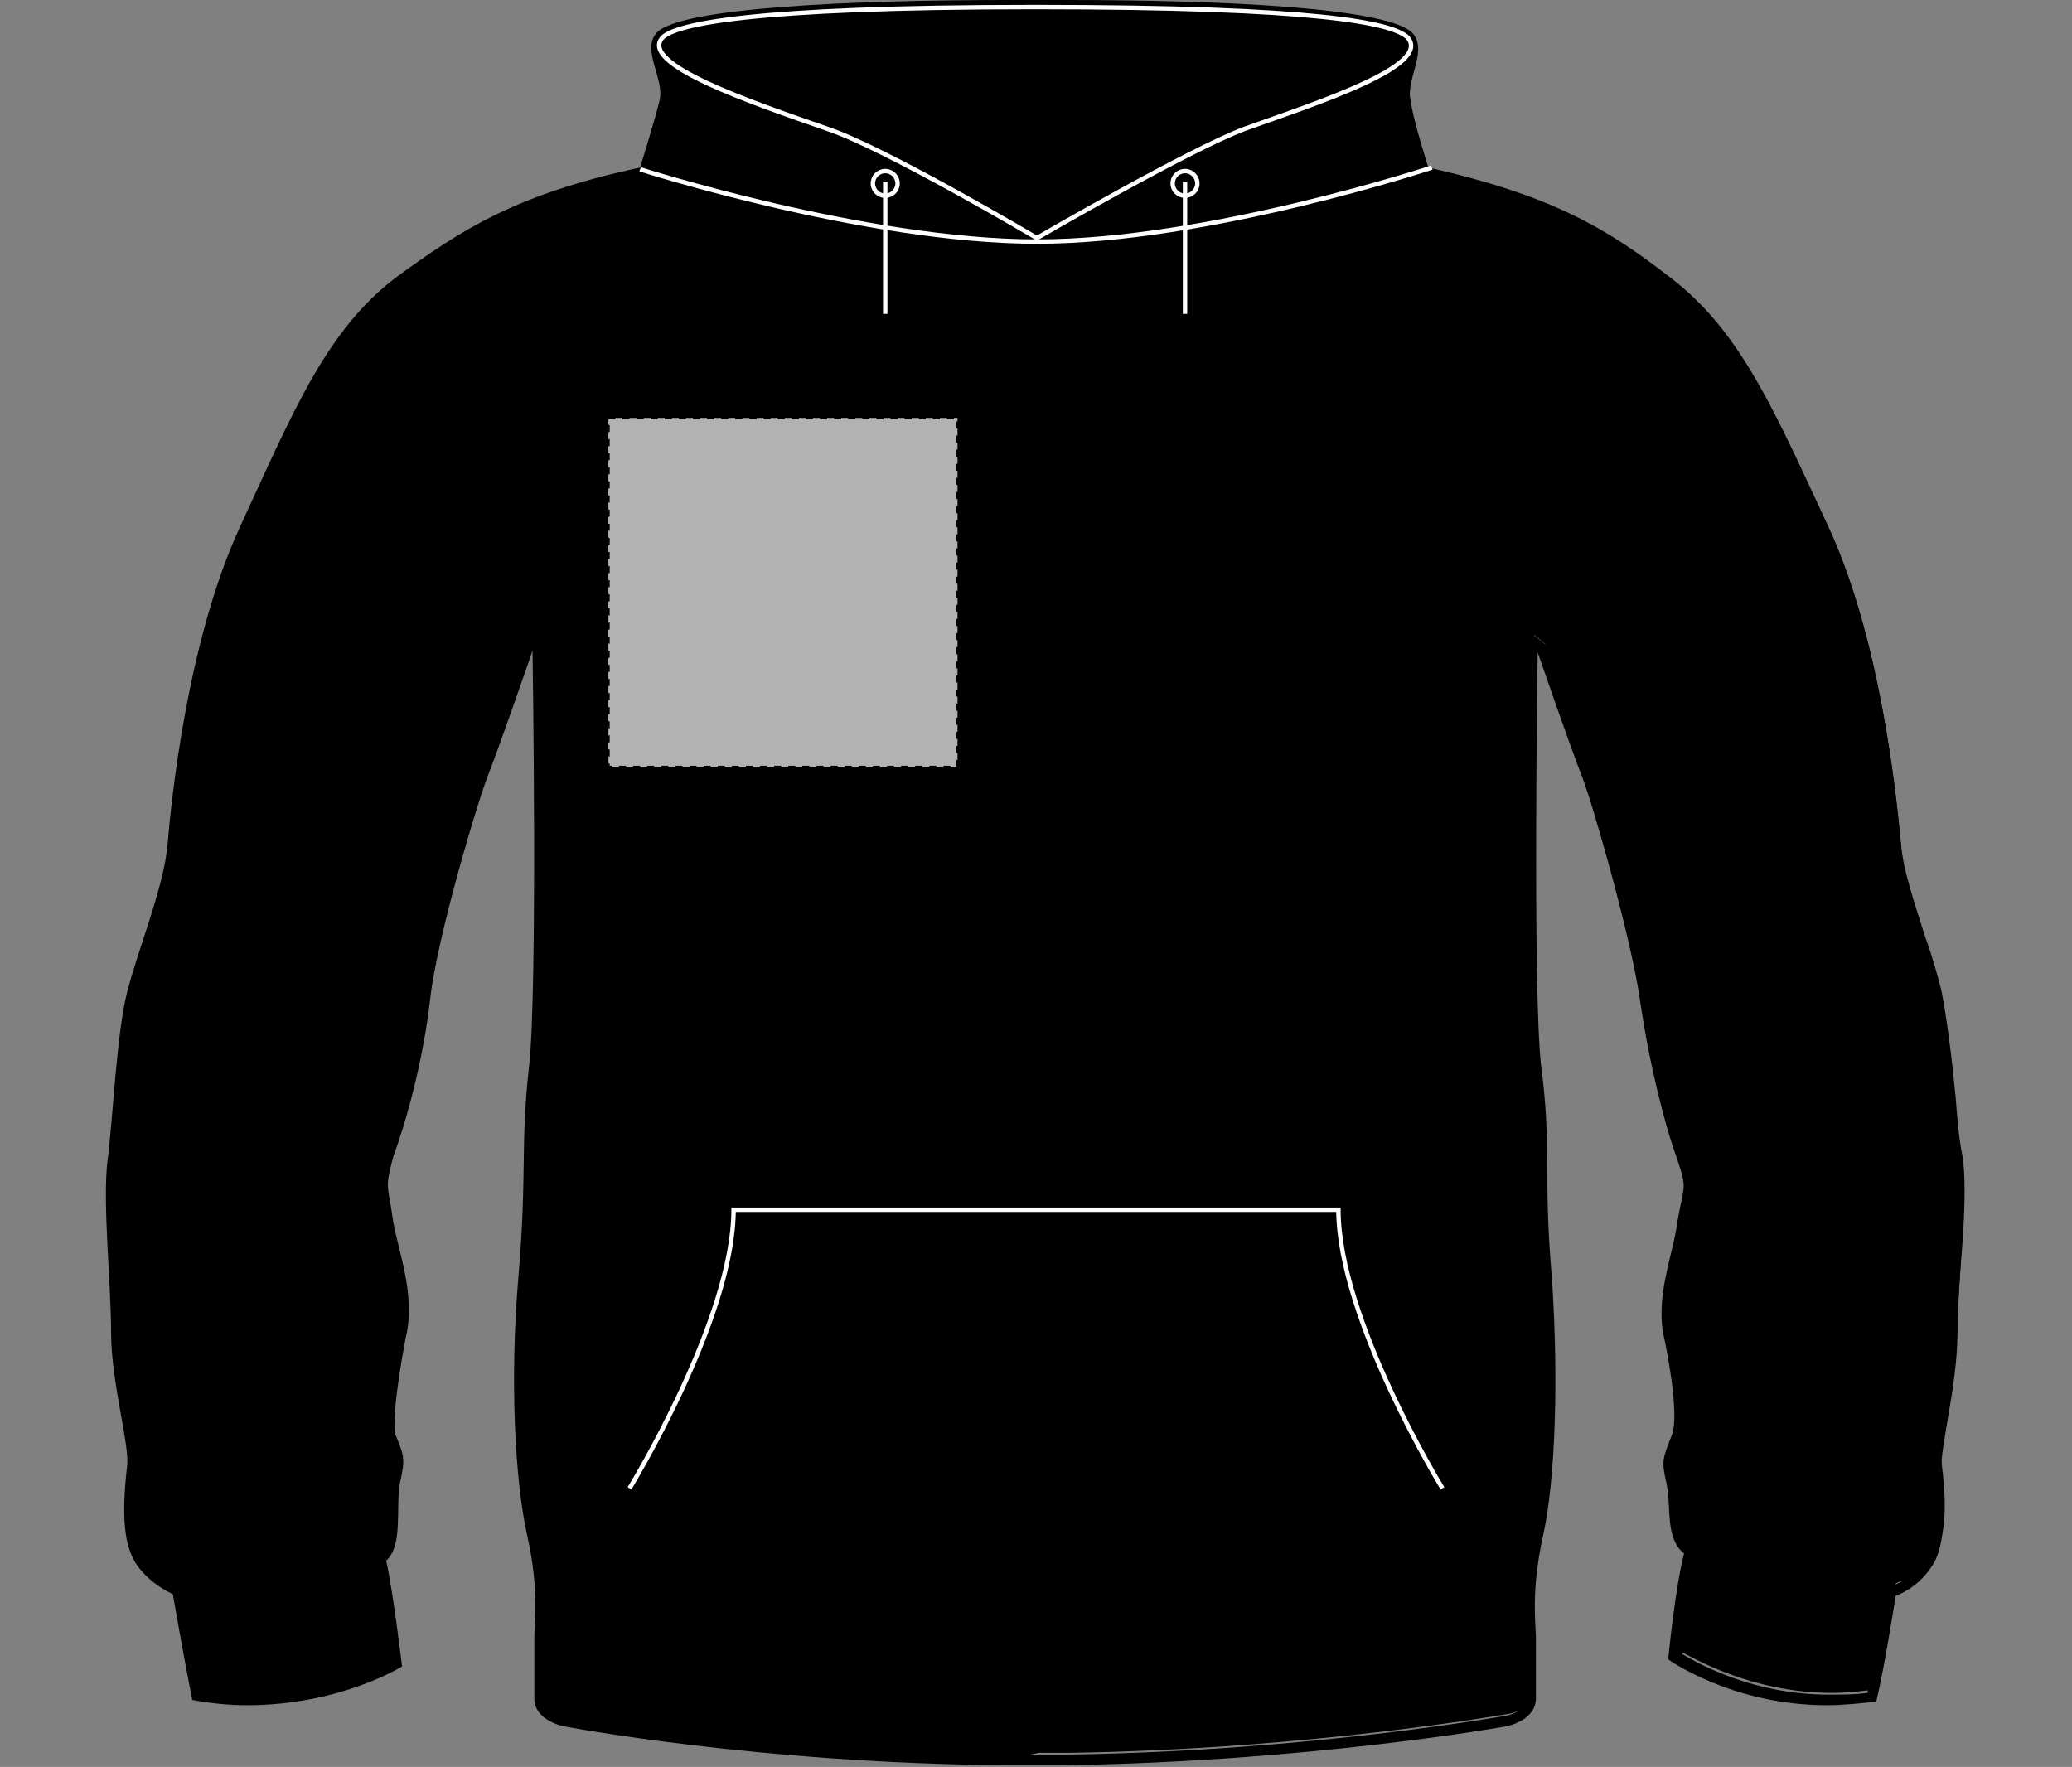 <?xml version="1.0" encoding="utf-8"?>
<!-- Generator: Adobe Illustrator 28.2.0, SVG Export Plug-In . SVG Version: 6.00 Build 0)  -->
<svg version="1.1" id="Layer_1" xmlns="http://www.w3.org/2000/svg" xmlns:xlink="http://www.w3.org/1999/xlink" x="0px" y="0px"
	 viewBox="0 0 117.5 100.2" style="enable-background:new 0 0 117.5 100.2;" xml:space="preserve">
<rect x="0" y="0" width="117.5" height="100.2" fill="#808080" stroke="none"/>
<style type="text/css">
	.st0{fill:none;stroke:#FFFFFF;stroke-width:0.25;}
	.st1{fill:#B2B2B2;stroke:#000000;stroke-width:0.15;stroke-dasharray:0.4;}
</style>
<path d="M57.1,99.8c-13.7-0.1-24.8-2.2-24.9-2.2c-0.1,0-1.4-0.3-1.4-1.2V93c0-0.1,0.2-3.2-0.4-5.8c-0.6-2.9-0.9-8.5-0.4-14.6
	c0.2-2.7,0.2-4.5,0.2-6.1c0-1.8,0-3.4,0.3-5.7c0.6-4.5,0.3-23.1,0.2-23.7v-0.7l-0.6,0.5c-0.1,0.1-2,5.6-2.6,7.1
	c-0.6,1.6-2.9,9.3-3.3,12.8c-0.5,3.5-1.4,7.1-2.1,8.9c-0.4,1.4-0.4,1.6-0.3,2.6c0.1,0.3,0.1,0.7,0.2,1.2s0.2,1,0.3,1.6
	c0.3,1.4,0.8,3.2,0.4,4.9c-0.1,0.4-0.9,4.3-0.4,5.6l0.2,0.4c0.3,0.8,0.4,1,0.1,2.1c-0.1,0.5-0.1,1.1-0.1,1.8c0,1,0,2-0.6,2.5
	l-0.1,0.1v0.2c0.4,1.6,0.8,4.9,0.9,5.8c-0.8,0.4-4,2-8.5,2c-0.9,0-1.9-0.1-2.8-0.2c-0.4-2.1-1.1-5.8-1.1-5.8v-0.2L10,90.1
	c0,0-1.1-0.4-1.9-1.4c-0.7-1-0.8-2.5-0.5-5.4c0.1-0.6-0.1-1.6-0.3-2.8C7,79,6.7,77.2,6.7,75.7c0-1.1-0.1-2.4-0.2-3.7
	c-0.1-2.3-0.3-4.6-0.1-6c0.1-0.9,0.3-2.1,0.4-3.4c0.2-2.1,0.4-4.6,0.8-6c0.2-0.9,0.6-1.9,0.9-3.1c0.6-1.9,1.2-3.9,1.4-5.4
	C10.6,40.4,12,34.2,14,30l0.6-1.4c2.6-5.8,4.5-9.9,8.2-12.7c3.5-2.6,6.5-4.7,13.7-6.2h0.2l0.1-0.2c0-0.1,0.9-2.9,1.1-3.8
	C38,5.1,37.8,4.5,37.7,4c-0.2-0.7-0.4-1.4-0.1-1.9c0.4-0.5,3-1.7,19.5-1.8h3.4C77,0.4,79.6,1.6,80,2.1s0.2,1.2,0,1.9
	c-0.2,0.6-0.3,1.2-0.2,1.7c0.2,0.9,1,3.7,1.1,3.8L81,9.7h0.2c7.2,1.6,10.2,3.6,13.7,6.2c3.6,2.8,5.5,6.9,8.2,12.7l0.6,1.3
	c1.4,3,3.2,8.5,4.1,17.9c0.1,1.5,0.8,3.5,1.4,5.4c0.4,1.1,0.7,2.2,0.9,3c0.3,1.5,0.6,3.9,0.8,6c0.1,1.3,0.2,2.5,0.4,3.4
	c0.2,1.4,0.1,3.7-0.1,6c-0.1,1.4-0.2,2.7-0.2,3.7c0,1.5-0.3,3.4-0.6,4.8c-0.2,1.3-0.4,2.3-0.3,2.8c0.3,2.4,0.3,4.3-0.5,5.4
	c-0.7,1-1.8,1.4-1.9,1.4l-0.2,0.1V90c0,0-0.6,3.7-1.1,5.8c-0.8,0.1-1.6,0.2-2.5,0.2c-4.6,0-7.9-2-8.7-2.4c0.1-0.8,0.5-4.2,0.9-5.8
	v-0.2L96,87.5c-0.6-0.5-0.6-1.4-0.7-2.3c0-0.5-0.1-1-0.2-1.5c-0.3-1.1-0.2-1.3,0.1-2.1l0.2-0.4c0.5-1.3-0.3-5.1-0.4-5.6
	c-0.4-1.7,0-3.4,0.4-4.9c0.1-0.6,0.3-1.1,0.3-1.6c0.1-0.5,0.1-0.9,0.2-1.2c0.2-1,0.2-1.2-0.3-2.6c-0.7-1.8-1.7-5.4-2.1-8.9
	s-2.7-11.2-3.3-12.8c-0.6-1.5-2.5-7.1-2.6-7.1L87,36v0.7c0,0.6-0.3,19.2,0.2,23.7c0.3,2.4,0.3,3.9,0.3,5.7c0,1.6,0,3.4,0.2,6.1
	c0.5,6.1,0.2,11.7-0.4,14.6c-0.6,2.6-0.4,5.7-0.4,5.8V96c0,1-1.4,1.2-1.4,1.2c-0.1,0-11.2,2-24.9,2.2h-1.7L57.1,99.8z"/>
<path d="M57.1,0.7c0.1,0,0.3,0,0.5,0h1.2c0.1,0,1.5,0,1.7,0c17.2,0,19,1.3,19.2,1.6c0.3,0.4,0.1,1-0.1,1.6s-0.4,1.3-0.2,1.9
	c0.2,0.9,1,3.7,1.1,3.8l0.1,0.4l0.4,0.1c7.1,1.6,10.1,3.5,13.6,6.2c3.6,2.7,5.5,6.8,8.1,12.6l0.6,1.4c1.3,2.9,3.1,8.4,4,17.8
	c0.1,1.6,0.8,3.6,1.4,5.5c0.4,1.1,0.7,2.2,0.9,3c0.3,1.4,0.6,3.9,0.8,6c0.1,1.3,0.2,2.6,0.4,3.4c0.2,1.4,0.1,3.7-0.1,5.9
	c-0.1,1.4-0.2,2.7-0.2,3.8c0,1.5-0.3,3.3-0.6,4.8c-0.2,1.3-0.4,2.3-0.3,2.9c0.3,2.8,0.2,4.3-0.5,5.2c-0.7,0.9-1.7,1.3-1.7,1.3
	L107,90l-0.1,0.4c0,0-0.6,3.4-1,5.6c-0.7,0.1-1.4,0.1-2.2,0.1c-4.2,0-7.3-1.7-8.3-2.3c0.1-1.1,0.5-4.1,0.9-5.6l0.1-0.4l-0.3-0.3
	c-0.5-0.4-0.5-1.3-0.6-2.1c0-0.5-0.1-1.1-0.2-1.6c-0.3-1-0.2-1.1,0.1-1.9l0.2-0.4c0.5-1.3-0.2-5-0.4-5.7c-0.4-1.6,0-3.3,0.4-4.7
	c0.1-0.6,0.3-1.1,0.3-1.6c0.1-0.5,0.1-0.9,0.2-1.2c0.2-1.1,0.2-1.2-0.3-2.8c-0.7-1.8-1.6-5.3-2.1-8.8c-0.4-3.5-2.7-11.3-3.3-12.9
	c-0.6-1.6-2.6-7.2-2.7-7.2l-1.1-0.9v1.4c0,0.6-0.3,19.3,0.2,23.7c0.3,2.3,0.3,3.9,0.3,5.7c0,1.6,0,3.4,0.2,6.2
	c0.5,6.1,0.2,11.7-0.4,14.5c-0.6,2.6-0.4,5.7-0.4,5.8v3.4c0,0.7-1.1,0.9-1.1,0.9c-0.1,0-11.1,2-24.8,2.2h-1.7c0,0-1.2,0-1.7,0
	c-13.7-0.1-24.7-2.2-24.8-2.2c0,0-1.1-0.2-1.1-0.9V93c0-0.1,0.2-3.3-0.4-5.9c-0.6-2.8-0.9-8.5-0.4-14.5c0.2-2.7,0.2-4.6,0.2-6.2
	c0-1.8,0-3.3,0.3-5.7c0.4-4.4,0-23.1,0-23.7v-1.4l-1.1,0.9c-0.1,0.1-2.1,5.6-2.7,7.2c-0.6,1.6-2.9,9.3-3.3,12.9
	c-0.4,3.5-1.4,7-2.1,8.9c-0.4,1.5-0.4,1.7-0.3,2.7c0.1,0.3,0.1,0.7,0.2,1.2s0.2,1,0.3,1.6c0.4,1.5,0.8,3.2,0.4,4.8
	c-0.1,0.7-0.9,4.4-0.4,5.7l0.2,0.4c0.3,0.8,0.4,0.9,0.1,1.9c-0.1,0.6-0.1,1.2-0.2,1.8c0,0.9,0,1.9-0.5,2.3l-0.3,0.3l0.1,0.4
	c0.4,1.5,0.7,4.4,0.9,5.5c-1,0.5-4,1.9-8.1,1.9c-0.8,0-1.7-0.1-2.5-0.2c-0.4-2.1-1-5.5-1-5.6l-0.1-0.4l-0.4-0.1c0,0-1-0.4-1.7-1.3
	C7.9,87.5,7.7,86,8,83.2c0.1-0.6-0.1-1.6-0.3-2.9c-0.3-1.4-0.6-3.3-0.6-4.8c0-1.1-0.1-2.4-0.2-3.7c-0.2-2.3-0.3-4.6-0.1-5.9
	C7,65,7.1,63.8,7.2,62.5c0.2-2.1,0.4-4.5,0.8-6c0.2-0.9,0.5-1.9,0.9-3c0.6-1.9,1.3-3.9,1.4-5.5c0.7-7.4,2.1-13.6,4-17.8l0.6-1.4
	c2.6-5.7,4.5-9.8,8.1-12.5c3.5-2.6,6.5-4.6,13.6-6.2L37,10l0.1-0.4c0-0.1,0.9-2.9,1.1-3.8c0.1-0.6-0.1-1.3-0.2-1.9
	c-0.2-0.7-0.4-1.3-0.1-1.6C38,2,39.8,0.7,57.1,0.7 M58.8,0c0,0-0.7,0-1.2,0c-0.3,0-0.5,0-0.5,0c-8.4,0-18.7,0.4-19.9,1.9
	c-0.8,1,0.5,2.6,0.2,3.8c-0.2,0.9-1.1,3.8-1.1,3.8c-7,1.5-10.1,3.5-13.8,6.2c-4,3-5.9,7.7-8.9,14.2s-3.9,15.6-4.1,18
	c-0.2,2.4-1.7,6-2.3,8.4s-0.8,7.2-1.1,9.5c-0.3,2.3,0.2,7,0.2,9.8s1.1,6.5,0.9,7.6c-0.3,2.7-0.2,4.5,0.6,5.6s2,1.6,2,1.6
	s0.7,4,1.1,6c1.1,0.2,2.1,0.3,3.1,0.3c5.3,0,8.8-2.2,8.8-2.2s-0.5-4.2-0.9-6c1-0.9,0.5-3.1,0.8-4.5c0.3-1.3,0.2-1.5-0.3-2.7
	C22.2,80,23,75.9,23,75.9c0.6-2.4-0.4-4.9-0.7-6.6c-0.3-2.2-0.5-1.8,0-3.7c0.7-1.9,1.7-5.4,2.1-9c0.4-3.5,2.7-11.2,3.3-12.7
	c0.6-1.5,2.5-7,2.5-7s0.3,19.2-0.2,23.6s-0.1,6-0.6,11.9c-0.5,5.8-0.2,11.6,0.5,14.7s0.4,5,0.4,5.8c0,0.1,0,2.5,0,3.4
	c0,1.3,1.7,1.6,1.7,1.6s11,2.1,25,2.2c0.5,0,1.7,0,1.7,0s1.2,0,1.7,0c13.9-0.2,25-2.2,25-2.2s1.7-0.3,1.7-1.6c0-0.8,0-3.3,0-3.4
	c0-0.8-0.3-2.6,0.4-5.8c0.7-3.1,0.9-8.9,0.5-14.7c-0.5-5.8,0-7.4-0.6-11.9C86.9,56.2,87.2,37,87.2,37s1.9,5.5,2.5,7
	s2.8,9.2,3.3,12.7s1.4,7.1,2.1,9c0.6,1.8,0.4,1.4,0,3.7c-0.2,1.7-1.3,4.2-0.7,6.6c0,0,0.9,4.2,0.4,5.4c-0.5,1.3-0.6,1.4-0.3,2.7
	c0.3,1.4-0.1,3.1,1,4c-0.5,1.9-0.9,6-0.9,6s3.6,2.6,9,2.6c0.9,0,1.8-0.1,2.8-0.2c0.5-2.1,1.1-6,1.1-6s1.2-0.4,2-1.6
	c0.8-1.1,0.8-3,0.6-5.6c-0.1-1.1,0.9-4.8,0.9-7.6s0.6-7.5,0.2-9.8c-0.3-2.3-0.6-7.1-1.1-9.5c-0.6-2.4-2.1-6-2.3-8.4
	c-0.2-2.4-1.1-11.6-4.1-18c-3-6.5-4.9-11.1-8.9-14.2C91.2,13,88.1,11.1,81,9.5c0,0-0.9-2.8-1-3.8C79.7,4.6,80.9,3,80.2,2
	c-1-1.6-11.3-2-19.7-2C60.3,0,58.8,0,58.8,0z"/>
<line class="st0" x1="67.2" y1="10.3" x2="67.2" y2="17.8"/>
<line class="st0" x1="50.2" y1="10.3" x2="50.2" y2="17.8"/>
<ellipse class="st0" cx="67.2" cy="10.4" rx="0.7" ry="0.7"/>
<ellipse class="st0" cx="50.2" cy="10.4" rx="0.7" ry="0.7"/>
<path class="st0" d="M81.2,9.5c0,0-12.7,4.2-22.4,4.2S36.3,9.6,36.3,9.6"/>
<path class="st0" d="M58.7,0.4c-16.4,0-20.3,1-21.1,1.7c-1.5,1.5,5,3.7,9.3,5.2c3.3,1.1,11.9,6.2,11.9,6.2s8.6-5,11.8-6.2
	c4.2-1.5,10.7-3.6,9.2-5.2C78.9,1.3,74.8,0.4,58.7,0.4z"/>
<path class="st0" d="M81.8,84.4c0,0-5.9-9.6-5.9-15.8c-4.8,0-29.4,0-34.3,0c0,6.2-5.9,15.8-5.9,15.8"/>
<rect id="hood-zip-left-breast-garmentscreenbounds" x="34.5" y="23.7" class="st1" width="19.8" height="19.8"/>
</svg>
